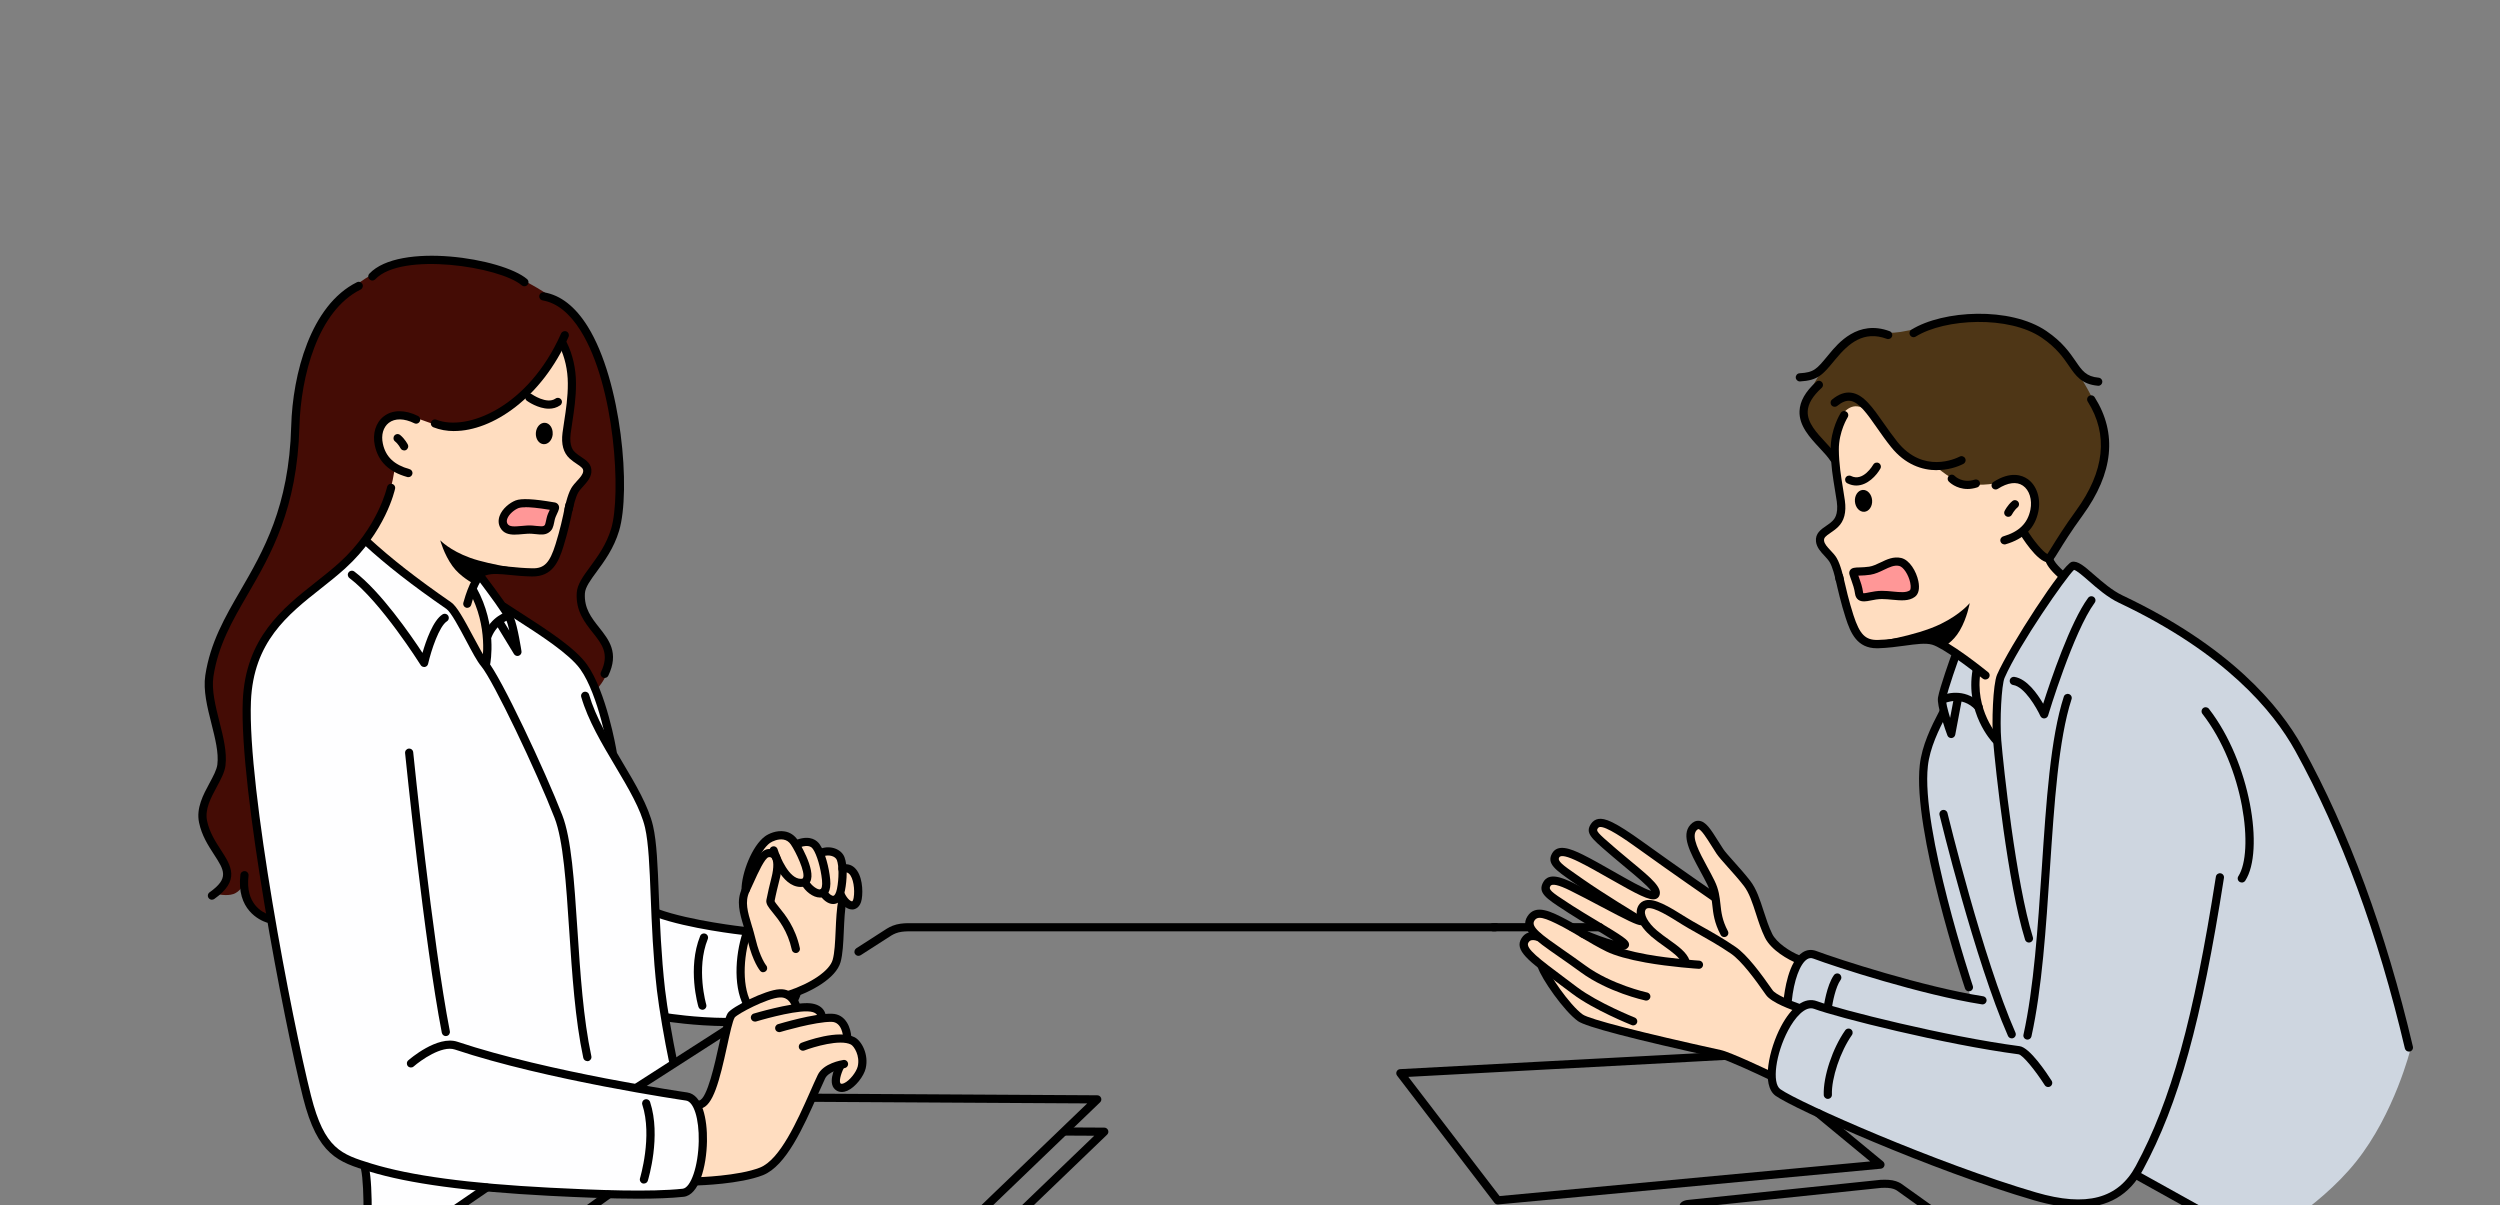 <?xml version="1.0" encoding="UTF-8"?>
<svg xmlns="http://www.w3.org/2000/svg" xmlns:xlink="http://www.w3.org/1999/xlink" id="_レイヤー_1" data-name="レイヤー 1" viewBox="0 0 477 230">
  <rect x="0" y="0" width="477" height="230" fill="#808080" stroke="none"/>
  <defs>
    <style>
      .cls-1 {
        fill: #440c05;
      }

      .cls-1, .cls-2, .cls-3, .cls-4, .cls-5, .cls-6, .cls-7 {
        fill-rule: evenodd;
      }

      .cls-8 {
        fill: none;
      }

      .cls-2 {
        fill: #ffddc0;
      }

      .cls-3 {
        fill: #fefeff;
      }

      .cls-4 {
        fill: #ced6e0;
      }

      .cls-5 {
        fill: #4e3616;
      }

      .cls-7 {
        fill: #ff9797;
      }

      .cls-9 {
        clip-path: url(#clippath);
      }
    </style>
    <clipPath id="clippath">
      <rect class="cls-8" width="477" height="230"></rect>
    </clipPath>
  </defs>
  <g class="cls-9">
    <g>
      <path class="cls-2" d="M296.69,163.02c2.7-2.53,12.38,6.63,18.77,7.68,1.13.19.66-.85-1.03-2.46-2.66-2.53-7.75-6.42-9.94-8.92-1.32-1.5.42-2.34.9-2.36,1.61-.08,11.47,7,17.3,11.09,2.79,1.96,4.41,2.74,4.41,2.74,0,0-.11-1.46-1.07-3.45-1.2-2.47-3.32-5.74-3.55-7.78-.17-1.55,1.26-2.78,2.47-1.85.85.64,2.17,3.05,3.69,4.94,1.81,2.25,3.87,4.18,5.51,7.16,1.79,3.27,2.23,6.77,3.86,9.25,1.66,2.52,5.39,4.15,5.39,4.15l-1.51,3.36-.89,4.73,2.52.99s-2.3,1.97-3.73,5.21c-1.43,3.24-1.97,7.74-1.97,7.74l-8.62-3.98s-11.26-2.47-18.17-4.25c-6.92-1.77-9.49-2.85-9.49-2.85,0,0-1.87-1.97-3.69-4.38-1.82-2.41-3.57-5.25-3.57-5.25,0,0-3.11-2.76-3.39-4.23-.28-1.47,2.27-1.65,2.27-1.65,0,0-1.4-1.38-1.41-2.65,0-.83.81-1.82,2.27-1.62,2.35.31,7.52,3.36,10.83,5.09,1.86.97,3.02,1.11,3.02,1.11,0,0,2.5-.25,1.05-1.34-3.66-2.74-13.66-8.25-13.86-9.53-.11-.72.11-2.31,2.39-1.5,3.38,1.2,9.31,5.22,9.31,5.22l-3.28-3.84s-8.65-4.84-6.78-6.59Z"></path>
      <path class="cls-2" d="M142.83,177.37s-.86-2.77-.97-4.58c-.11-1.81.52-2.66.52-2.66,0,0,1.45-7.39,3.78-9.69,3.04-3.01,5.77.74,5.77.74,0,0,1.47-.48,2.65-.16,1.19.32,2.1,1.45,2.1,1.45,0,0,1.99-.25,3.06.44,1.08.69,1.24,2.33,1.24,2.33,0,0,2.48.45,2.71,3.94.36,5.52-2.94,2.81-2.94,2.81,0,0-.27,1.93-.33,3.71-.08,2.35-.04,4.97-.71,7.65-.69,2.71-7.81,6.01-7.81,6.01l-.28,2.99s2.45-.41,3.76.17c1.32.59,1.73,1.7,1.73,1.7,0,0,1.77-.47,2.9.52,1.13.99,1.64,3.46,1.64,3.46,0,0,3.4.35,2.83,5.37-.07.61-2.62,4.94-4.52,3.58-.96-.69.09-3.93.09-3.93l-3.05,1.52s-5.56,13.29-9.65,17.33c-3.41,3.36-14.63,3.41-14.63,3.41l.42-14.52s1.4-.15,2.82-4c1.42-3.84,2.86-11.38,2.86-11.38l2.5-17.67,1.5-.58Z"></path>
      <path class="cls-1" d="M57.39,72.03s2.5-15.03,15.82-20.74c12.56-5.38,27.5,1.03,35.38,8.05,3.45,3.07,6.38,10.02,7.76,16.1,1.85,8.17,2.79,18.32.56,26.45-1.25,4.56-5.68,7.26-6.21,11.58-.49,3.94,4.57,7.24,5.37,10.59,1.07,4.5-2.37,7.58-2.37,7.58l-62.19,43.74s-1.89-.72-3.16-2.37c-1.26-1.64-1.89-4.21-1.89-4.21,0,0-.65,1.34-1.93,1.78-1.28.45-3.19,0-3.19,0,0,0,2.46-2.49,1.81-4.69-.73-2.47-4.56-4.93-4.42-10.2.07-2.72,3.57-7.55,3.57-10.67,0-5.33-3.54-9.41-2.44-16.07,1.76-10.69,9.49-18.21,12.96-28.64,2.38-7.17,3.56-12.4,3.59-18.8.03-5.07.98-9.48.98-9.48Z"></path>
      <path class="cls-3" d="M51.8,175.42s-1.83-9.47-3.3-21.25c-1.06-8.54-2.37-18.47-.55-26.03,2.19-9.09,8.34-13.13,13.35-17.04,4.89-3.82,7.81-7.56,7.81-7.56l22.55,6.68,4.88,6.04s11.8,6.51,15.29,11.27c3.21,4.38,5.13,16.44,5.13,16.44,0,0,3.49,5.45,5.3,9.35,1.81,3.9,1.93,6.26,1.93,6.26l.66,14.47s5.73,1.67,10.24,2.59c4.5.92,7.77,1.08,7.77,1.08,0,0-1.45,3.51-1.53,7.05-.09,3.54,1.18,7.12,1.18,7.12l-2.83,1.63-1.06,1.58-11.76-.77,1.78,8.71-7.07,4.66,10.17,1.72s2.01,1.11,2.31,6.34c.23,3.98-1.33,9.59-1.33,9.59l-1.72,2.18s-7.02.72-16.62.52c-9.6-.2-21.79-1.31-21.79-1.31l-18.66,13-4.16-2.3.36-8.26-.53-6.65s-7.44-1.69-9.75-9.02c-3.79-12.01-8.07-38.11-8.07-38.11Z"></path>
      <path class="cls-4" d="M370.72,136.39l-.38-3.09,2.79-8.64,22.83-16.9,5.89,4.93s5.35,2.36,12.8,6.8c6.59,3.93,14.88,9.25,21.7,19.51,14.52,21.86,23.59,61.12,23.59,61.12,0,0-3.04,12.32-10.41,21.54-7.36,9.22-19.04,15.34-19.04,15.34l-23-12.92s-3.94,8.05-15.82,4.98c-10.64-2.75-29.61-10.31-41.63-15.5-7.28-3.15-11.35-5.32-11.35-5.32l-.84-3.48s.46-4.16,1.88-7.26c1.42-3.1,3.8-5.14,3.8-5.14l-2.62-1.02s.87-4.9,1.97-7.27c1.1-2.37,2.44-2.21,2.44-2.21,0,0,6.92,2.56,14.59,4.64,7.67,2.08,16.1,3.69,16.1,3.69,0,0-7.47-22.1-8.79-35.55-1.32-13.45,3.5-18.25,3.5-18.25Z"></path>
      <path class="cls-2" d="M74.3,79.58c3.22-2.38,8.97,3.53,15.14,1.75,12.58-3.63,17.73-15.83,17.73-15.83,0,0,1.78,2.52,1.86,6.42.09,4.11-1.57,10.08-.7,13.71.4,1.65,3.8,2.47,3.83,4.33.03,1.79-1.79,1.63-2.59,3.77-1.65,4.44-3.08,11.29-3.85,13.44-1.14,3.16-12.39,1.43-12.39,1.43l-1.79.98-1.24,3.18s2.05,4.44,2.56,7.87c.51,3.43-.52,5.86-.52,5.86l-6.37-10.69-16.17-12.54s2.4-3.71,3.77-7.15c1.37-3.44,1.71-6.59,1.71-6.59,0,0-6.73-5.7-.98-9.94Z"></path>
      <path class="cls-5" d="M349.77,86.31s-6.27-3.68-5.68-7.99c.49-3.55,5.6-11.86,9.74-14,2.11-1.09,5.74-.51,8.82-.99,4.97-.78,9.58-2.78,14.84-2.84,9.21-.1,13.01,3.44,13.01,3.44,0,0,12.29,11.96,11.07,22.91-.69,6.21-3.45,9.73-6.26,13.32-2.14,2.73-4.58,6.34-4.58,6.34l-25.36-9.65-15.61-10.54Z"></path>
      <path class="cls-2" d="M351.27,79.38c1.72-2.48,3.71-2.36,5.72-.37,2.32,2.3,4.76,6.84,8.23,8.81,1.05.6,4.3,1.33,4.3,1.33,0,0,3.09,2.67,5.12,3.07,3.58.71,7.03-.19,7.03-.19,0,0,4.96-2.75,6.47,2.57.71,2.51-1.92,6.82-1.92,6.82,0,0,1.29,2.2,2.45,3.51,1.17,1.31,2.21,1.72,2.21,1.72l2.74,3.21s-4.18,6.28-7.25,11.25c-3.07,4.97-5.03,8.65-5.03,8.65l-.47,11.39s-2.46-2.75-3.37-6.12c-.91-3.36-.27-7.34-.27-7.34,0,0-4.49-3.77-7.3-5.12-4.99-2.39-10.96,2.46-14.9-.84-1.92-1.61-4.26-11.17-4.6-13.17-.42-2.54-3.07-2.85-3.17-5.4-.1-2.56,4.29-3.22,4.02-5.79-.54-5.08-.95-6.91-1.06-10.18-.07-2.18-.02-6.26,1.05-7.81Z"></path>
      <path d="M89.16,115.98c-.07,0-.13,0-.2-.03-.42-.11-.66-.54-.55-.96.27-1.01,1.72-6.06,3.87-6.72,1.57-.48,3.15-.32,5.14-.12,1.19.12,2.53.25,4.14.28,2.29.06,3.34-1.04,4.45-4.63.85-2.75,1.33-4.84,1.86-7.54.08-.42.49-.7.92-.61.42.08.7.49.61.92-.55,2.74-1.03,4.88-1.9,7.7-.91,2.94-2.12,5.77-5.98,5.72-1.67-.03-3.05-.17-4.26-.29-1.9-.19-3.27-.33-4.53.06-.85.26-2.15,3.12-2.82,5.63-.09.35-.41.58-.75.58Z"></path>
      <path d="M108.5,97.95s-.1,0-.15-.01c-.42-.08-.7-.49-.62-.91.02-.1.5-2.58,1.27-3.89.31-.52.72-.97,1.12-1.41.56-.61,1.09-1.19,1.15-1.78.05-.54-.27-.81-1.22-1.44-.43-.29-.91-.61-1.37-1.03-1.19-1.11-1.63-2.72-1.35-4.92.09-.71.2-1.47.33-2.26.33-2.14.7-4.56.68-7.18-.01-2.52-.57-4.98-1.6-7.1-.19-.39-.03-.85.36-1.04.39-.19.85-.03,1.04.36,1.14,2.33,1.75,5.02,1.76,7.77.02,2.74-.37,5.22-.7,7.42-.12.78-.23,1.52-.32,2.21-.31,2.49.55,3.29.87,3.59.36.33.77.61,1.17.87.97.64,2.06,1.37,1.91,2.9-.11,1.11-.88,1.94-1.55,2.68-.36.4-.7.77-.93,1.15-.53.89-.96,2.74-1.08,3.38-.07.37-.4.63-.77.63Z"></path>
      <path d="M77.9,91.04c-.07,0-.14,0-.21-.03-3.5-.98-5.53-2.95-6.18-6.04-.47-2.22.18-4.34,1.7-5.52,1.65-1.29,4.03-1.32,6.53-.09.39.19.55.66.36,1.04-.19.39-.66.55-1.04.36-1.94-.96-3.72-.98-4.88-.08-1.06.83-1.49,2.31-1.13,3.97.53,2.5,2.15,4.04,5.08,4.86.42.12.66.55.54.96-.1.35-.41.57-.75.57Z"></path>
      <path d="M77.11,85.94c-.29,0-.56-.16-.7-.43,0,0-.39-.77-1.05-1.3-.33-.27-.38-.76-.11-1.1.27-.33.76-.39,1.1-.11.92.75,1.44,1.78,1.46,1.82.19.39.03.85-.35,1.05-.11.06-.23.08-.35.08Z"></path>
      <path d="M104.73,77.98c-2.08,0-4.08-1.42-4.19-1.5-.35-.25-.43-.74-.17-1.09.25-.35.74-.43,1.09-.18h0s2.87,2,4.53.84c.35-.25.84-.16,1.09.19.25.35.16.84-.19,1.09-.68.47-1.42.65-2.15.65Z"></path>
      <path class="cls-6" d="M101.42,108.87s-7.81-1.01-11.72-2.44c-3.92-1.42-5.7-3.34-5.7-3.34,0,0,.71,2.67,2.33,4.91,1.45,2.02,3.92,3.3,3.92,3.3,0,0,1.01-2.38,2.79-2.46,2.3-.11,8.4.03,8.4.03Z"></path>
      <path d="M86.66,82.25c-1.41,0-2.75-.24-3.96-.72-.4-.16-.6-.61-.44-1.01.16-.4.61-.6,1.01-.44,5.74,2.27,17.51-2.28,23.78-16.44.17-.39.64-.57,1.03-.4.39.17.57.64.4,1.03-5.18,11.7-14.54,17.97-21.82,17.97Z"></path>
      <path d="M40.44,171.67c-.24,0-.49-.12-.64-.33-.25-.35-.16-.84.19-1.09,3.79-2.68,2.8-4.2.83-7.24-1.09-1.68-2.33-3.59-2.84-6.06-.58-2.77.8-5.31,2.01-7.56.7-1.29,1.35-2.51,1.48-3.5.28-2.25-.41-4.96-1.13-7.83-.79-3.12-1.6-6.35-1.17-9.2.95-6.26,3.75-11.09,6.71-16.2,4.34-7.49,9.27-15.97,9.68-31.32.27-9.95,3.71-23.12,12.54-27.49.39-.19.85-.03,1.05.35.19.39.03.85-.35,1.05-8.2,4.05-11.41,16.61-11.67,26.13-.42,15.75-5.45,24.41-9.89,32.06-2.89,4.98-5.62,9.68-6.52,15.65-.38,2.54.39,5.61,1.14,8.58.73,2.88,1.48,5.86,1.16,8.4-.16,1.29-.89,2.63-1.65,4.05-1.14,2.11-2.32,4.29-1.86,6.5.46,2.19,1.61,3.97,2.62,5.53,1.95,3,3.78,5.82-1.24,9.37-.14.1-.29.14-.45.14Z"></path>
      <path d="M115.37,129.36c-.11,0-.23-.02-.34-.08-.39-.19-.55-.65-.37-1.04,1.66-3.47.24-5.27-1.56-7.54-1.53-1.93-3.27-4.12-3.06-7.59.1-1.62,1.23-3.17,2.55-4.96,1.46-1.99,3.11-4.24,4.03-7.31,1.91-6.38.75-27.16-5.81-37.7-2.12-3.4-4.57-5.36-7.27-5.82-.42-.07-.71-.47-.64-.9.07-.42.47-.71.9-.64,3.17.53,5.98,2.73,8.34,6.53,6.47,10.4,8.27,31.34,5.98,38.98-1,3.33-2.81,5.8-4.27,7.78-1.17,1.59-2.18,2.97-2.25,4.13-.17,2.87,1.23,4.65,2.72,6.53,1.88,2.38,3.83,4.83,1.75,9.18-.13.28-.41.44-.7.44Z"></path>
      <path d="M100.06,54.63c-.18,0-.36-.06-.51-.19-4.2-3.58-22.95-6.45-27.94-1.16-.3.31-.79.33-1.1.03-.31-.3-.33-.79-.03-1.1,5.7-6.06,25.34-2.99,30.08,1.04.33.28.37.77.09,1.1-.15.18-.37.27-.59.27Z"></path>
      <path d="M378.82,129.66c-.17,0-.35-.06-.49-.17-2-1.61-7.63-5.92-9.69-6.49-1.25-.35-3.07-.1-5.18.19-1.53.21-3.26.44-5.11.5-.08,0-.16,0-.24,0-3.76,0-5.01-2.86-5.96-5.81-.88-2.72-1.52-5.52-1.9-7.19l-.11-.49c-.1-.42.17-.84.58-.94.42-.1.84.17.94.58l.11.49c.38,1.65,1.01,4.4,1.87,7.05,1.2,3.69,2.28,4.78,4.67,4.72,1.77-.05,3.46-.28,4.95-.48,2.28-.31,4.25-.58,5.81-.15,2.75.76,9.5,6.16,10.26,6.78.34.27.39.76.12,1.1-.15.19-.38.29-.61.29Z"></path>
      <path d="M351.01,111.35c-.36,0-.69-.26-.76-.63-.13-.66-.6-2.56-1.16-3.48-.24-.39-.6-.77-.97-1.18-.7-.75-1.5-1.6-1.63-2.73-.17-1.55.94-2.31,1.92-2.98.41-.28.83-.56,1.19-.92.33-.32,1.21-1.16.86-3.73-.1-.72-.22-1.48-.36-2.27-.37-2.26-.8-4.81-.81-7.63-.03-3.94,1.84-6.89,1.92-7.02.23-.36.72-.47,1.08-.23.36.23.47.71.24,1.08h0s-1.7,2.71-1.68,6.16c.02,2.7.43,5.19.79,7.39.13.81.26,1.59.36,2.32.31,2.26-.13,3.92-1.33,5.07-.46.44-.95.78-1.39,1.08-.98.67-1.31.95-1.25,1.52.07.61.63,1.21,1.22,1.84.42.44.85.9,1.17,1.43.81,1.34,1.33,3.87,1.36,3.98.09.42-.19.83-.61.92-.05.01-.1.02-.16.02Z"></path>
      <path d="M382.44,103.87c-.34,0-.65-.22-.75-.56-.12-.41.12-.85.53-.97,3.02-.88,4.66-2.5,5.18-5.08.38-1.91-.19-3.76-1.43-4.6-1.2-.82-2.89-.6-4.78.61-.36.23-.85.13-1.08-.23-.23-.36-.13-.85.23-1.08,3.3-2.12,5.49-1.28,6.5-.58,1.75,1.19,2.59,3.69,2.08,6.2-.64,3.17-2.69,5.23-6.28,6.28-.07.02-.15.03-.22.03Z"></path>
      <path d="M383.18,98.61c-.11,0-.23-.02-.34-.08-.39-.19-.55-.65-.36-1.04.02-.04.54-1.1,1.47-1.88.33-.28.82-.23,1.1.1.28.33.23.82-.1,1.1-.67.56-1.06,1.36-1.07,1.36-.14.28-.41.44-.7.44Z"></path>
      <path class="cls-6" d="M357.32,122.56s8.12-1.13,12.98-3.51c3.86-1.89,5.52-3.98,5.52-3.98,0,0-.47,2.8-1.91,5.26-1.29,2.21-3.04,3.04-3.04,3.04,0,0-1.92-1.62-3.75-1.53-2.37.11-9.8.72-9.8.72Z"></path>
      <path d="M354.19,92.64c-.55,0-1.12-.13-1.71-.42-.39-.19-.54-.66-.35-1.05.19-.39.66-.54,1.05-.35,2.3,1.15,4.16-2.03,4.24-2.17.21-.37.69-.5,1.06-.29.37.21.51.69.29,1.06-.72,1.28-2.45,3.22-4.59,3.22Z"></path>
      <path d="M390.83,107.31c-2.15,0-5.3-5.2-5.43-5.43-.22-.37-.1-.85.27-1.07.37-.22.85-.1,1.07.27,1.23,2.05,3.11,4.27,3.9,4.63.2-.28.52-.81.86-1.36.89-1.44,2.37-3.84,4.6-6.91,5.47-7.51,6.22-14.51,2.24-20.81-.23-.36-.12-.85.24-1.08.37-.23.85-.12,1.08.24,4.36,6.9,3.58,14.49-2.3,22.56-2.2,3.02-3.61,5.3-4.54,6.81-1.01,1.64-1.25,2.02-1.75,2.13-.08.02-.16.02-.25.02Z"></path>
      <path class="cls-6" d="M353.92,95.69c-.09-1.15.58-2.14,1.48-2.21.91-.07,1.71.81,1.8,1.96.09,1.15-.58,2.14-1.48,2.21-.91.07-1.71-.81-1.8-1.96Z"></path>
      <path d="M400.34,73.6s-.05,0-.07,0c-3.11-.28-4.22-1.91-5.52-3.8-1.05-1.53-2.36-3.44-5.18-5.36-6.26-4.27-18.46-3.69-24.05-.22-.37.23-.85.11-1.07-.25-.23-.37-.11-.85.25-1.07,6.02-3.73,18.84-4.44,25.75.26,3.07,2.09,4.46,4.13,5.59,5.77,1.24,1.82,2,2.91,4.37,3.13.43.04.75.42.71.85-.04.41-.38.71-.78.71Z"></path>
      <path d="M343.41,72.78c-.41,0-.76-.32-.78-.74-.02-.43.3-.8.73-.82,2.75-.16,3.25-.77,5.37-3.34l.3-.36c1.63-1.97,5.44-6.59,11.51-4.33.4.15.61.6.46,1-.15.4-.6.61-1,.46-4.42-1.64-7.3.89-9.76,3.86l-.3.36c-2.16,2.62-3.06,3.71-6.49,3.91-.02,0-.03,0-.05,0Z"></path>
      <path d="M349.9,88.28c-.25,0-.51-.12-.65-.35-.5-.77-1.26-1.58-2.06-2.44-1.85-1.99-3.96-4.24-3.84-7.06.08-1.88,1.11-3.7,3.17-5.57.32-.29.81-.27,1.1.05.29.32.27.81-.05,1.1-1.73,1.58-2.6,3.04-2.66,4.48-.09,2.17,1.7,4.08,3.42,5.93.85.91,1.65,1.77,2.23,2.65.24.36.13.84-.23,1.08-.13.09-.28.13-.43.13Z"></path>
      <path d="M369.55,89.71c-2.81,0-6.05-1.06-8.75-4.44-.99-1.23-1.85-2.46-2.68-3.65-1.84-2.64-3.43-4.91-5.09-5.14-.75-.1-1.56.21-2.48.96-.33.27-.83.22-1.1-.11-.27-.33-.22-.83.11-1.1,1.27-1.04,2.47-1.47,3.68-1.3,2.33.32,4.1,2.86,6.15,5.79.82,1.17,1.67,2.38,2.62,3.57,4.95,6.18,11.19,3.19,11.89,2.83.38-.2.85-.05,1.05.33.2.38.05.85-.33,1.05-1.23.64-3.05,1.19-5.08,1.19Z"></path>
      <path d="M375.41,93.3c-2.2,0-3.52-1.35-3.58-1.42-.3-.31-.28-.81.03-1.1.31-.3.81-.29,1.1.03.05.06,1.47,1.46,3.8.71.41-.13.85.09.98.5.13.41-.09.85-.5.98-.66.21-1.27.3-1.82.3Z"></path>
      <path class="cls-6" d="M105.45,82.81c.07-1.13-.59-2.09-1.47-2.14-.89-.06-1.67.81-1.74,1.94-.07,1.13.59,2.09,1.48,2.14.89.06,1.67-.81,1.74-1.94Z"></path>
      <path d="M393.26,110.37c-.19,0-.37-.07-.52-.2-1.58-1.42-2.41-2.56-2.54-3.51-.06-.43.24-.82.67-.88.42-.06.82.24.88.67.03.25.3,1.01,2.03,2.56.32.29.35.78.06,1.1-.15.17-.37.26-.58.26Z"></path>
      <path d="M314.12,190.92c-.05,0-.11,0-.17-.02-.29-.06-7.15-1.59-12.35-5.4-1.54-1.13-2.97-2.12-4.23-3-4.68-3.25-7.5-5.21-5.93-7.67,1.56-2.45,4.58-.87,7.49.65.98.51,2.11,1.18,3.31,1.89,1.65.97,3.35,1.97,4.97,2.77,1.47.72,3.91,1.4,7.04,1.97,4.63.83,9.91,1.18,9.96,1.18.43.03.76.4.73.83-.03.43-.39.76-.83.73-.05,0-5.42-.35-10.14-1.2-3.28-.59-5.85-1.32-7.45-2.1-1.67-.82-3.4-1.84-5.07-2.83-1.18-.7-2.29-1.35-3.24-1.85-3.66-1.91-4.83-2.17-5.45-1.2-.73,1.15,1.27,2.61,5.5,5.55,1.27.88,2.7,1.88,4.26,3.02,4.93,3.61,11.69,5.12,11.76,5.13.42.09.69.51.6.93-.08.36-.4.61-.76.61Z"></path>
      <path d="M311.62,195.65c-.1,0-.19-.02-.29-.06-.29-.12-7.21-2.89-11.3-5.96-.78-.59-1.52-1.14-2.21-1.65-6.33-4.73-8.95-6.68-7.51-8.97.7-1.12,1.84-1.46,3.37-1.01.41.12.65.55.53.97-.12.41-.56.65-.97.53-1.1-.32-1.41.01-1.62.34-.67,1.07,2.1,3.13,7.13,6.89.69.52,1.43,1.07,2.21,1.66,3.93,2.95,10.87,5.73,10.94,5.76.4.16.6.61.44,1.01-.12.31-.42.49-.72.49Z"></path>
      <path d="M337.76,206c-.11,0-.23-.02-.34-.08-2.13-1.02-7.97-3.73-9.41-4.04-16.37-3.59-25.43-5.97-26.94-7.05-2.69-1.93-6.97-8.11-7.64-10.24-.13-.41.1-.85.51-.98.41-.13.85.1.98.51.53,1.68,4.54,7.63,7.06,9.44,1.26.9,11.11,3.44,26.36,6.79,1.87.41,8.95,3.77,9.75,4.16.39.19.55.65.37,1.04-.13.28-.41.44-.7.44Z"></path>
      <path d="M343.1,193.05c-.08,0-.16-.01-.24-.04-.8-.26-4.86-1.66-5.92-3.19-2.04-2.93-4.64-6.48-6.69-7.88-2.22-1.52-4.59-2.85-6.49-3.92-1.13-.64-2.11-1.18-2.86-1.66-2.24-1.41-5.31-3.36-6.56-3.06-.16.04-.26.11-.35.25-.5.81.4,2.49,2.14,3.98.71.61,1.51,1.18,2.28,1.73,1.75,1.25,3.41,2.42,3.95,3.97.14.41-.07.85-.48,1-.41.14-.85-.07-1-.48-.38-1.08-1.84-2.12-3.38-3.22-.8-.57-1.63-1.16-2.39-1.81-2.48-2.13-3.42-4.42-2.46-5.99.3-.49.76-.82,1.33-.95,1.76-.41,4.32,1.1,7.75,3.26.72.46,1.68,1,2.79,1.62,1.93,1.08,4.33,2.43,6.6,3.99,2.25,1.54,4.84,5.05,7.09,8.28.56.81,3.34,2.01,5.13,2.6.41.14.63.58.5.99-.11.33-.41.54-.74.54Z"></path>
      <path d="M312.16,175.93c-.14,0-.28-.04-.4-.11-.07-.04-6.67-4.05-10.51-6.74-.44-.3-.85-.59-1.23-.85-3.22-2.23-5-3.46-3.87-5.42,1.04-1.8,3.42-.95,5.84.25,1.76.87,3.84,2.06,5.86,3.21,2.51,1.43,5.84,3.33,7.18,3.71-.59-.93-3-2.92-4.66-4.29-.82-.67-1.66-1.37-2.47-2.07l-.98-.84c-3.38-2.91-4.52-3.88-3.35-5.6.35-.51.81-.82,1.37-.92,1.25-.21,3.06.44,8.61,4.44,6.35,4.58,13.98,9.84,14.05,9.89.35.25.44.73.2,1.09-.25.35-.73.44-1.09.2-.08-.05-7.71-5.32-14.08-9.91-2.62-1.89-6.24-4.39-7.43-4.17-.12.02-.22.07-.35.26-.33.48-.15.76,3.08,3.53l.98.84c.8.69,1.64,1.38,2.45,2.05,3.9,3.22,5.9,4.96,5.22,6.46-.13.28-.37.49-.67.59-1.15.38-3.46-.84-8.84-3.91-2-1.14-4.06-2.31-5.78-3.16-2.22-1.1-3.5-1.39-3.79-.87-.38.66.52,1.37,3.4,3.36.38.27.8.55,1.23.86,3.8,2.66,10.36,6.64,10.43,6.68.37.22.49.7.26,1.07-.15.24-.4.38-.67.38Z"></path>
      <path d="M309.34,181.23c-1.15,0-3.34-.49-7.67-2.38-.4-.17-.58-.63-.4-1.03.17-.4.63-.58,1.03-.4,1.89.83,4.07,1.63,5.56,2.03-1.17-.76-2.81-1.74-4.15-2.54-1.56-.93-3.18-1.9-4.39-2.69l-.9-.59c-3.41-2.21-5.12-3.32-3.95-5.35,1.04-1.81,3.42-.95,5.84.25,1.91.94,3.97,2.03,5.96,3.09,2.78,1.47,6.23,3.3,6.89,3.36h.01c.43,0,.76.34.77.77,0,.43-.35.79-.78.79h-.02c-.84,0-2.76-.98-7.61-3.54-1.98-1.05-4.04-2.14-5.92-3.07-2.22-1.1-3.5-1.39-3.79-.87-.38.66.04,1.06,3.45,3.26l.91.59c1.19.77,2.79,1.73,4.34,2.66,5.27,3.15,6.15,3.78,6.29,4.49.05.25,0,.5-.16.69-.13.17-.37.49-1.3.49Z"></path>
      <path d="M343.24,183.87c-.1,0-.19-.02-.29-.05-1.74-.69-5.01-2.51-6.2-4.93-.72-1.47-1.23-3.04-1.72-4.57-.66-2.04-1.28-3.97-2.31-5.3-.95-1.23-2.07-2.48-3.05-3.57-.99-1.11-1.77-1.99-2.17-2.59-.34-.52-.66-1.03-.96-1.51-.87-1.39-1.96-3.12-2.49-3.16-.07,0-.21.09-.36.25-1.07,1.2.52,4.13,2.06,6.97.47.86.95,1.75,1.38,2.63.83,1.68.98,3.11,1.13,4.49.16,1.51.33,3.07,1.42,5.12.2.38.06.85-.33,1.05-.38.2-.85.06-1.05-.33-1.23-2.32-1.42-4.11-1.59-5.68-.14-1.3-.28-2.53-.98-3.97-.42-.85-.9-1.73-1.36-2.58-1.88-3.47-3.66-6.74-1.86-8.76.5-.56,1.06-.82,1.65-.77,1.31.11,2.25,1.61,3.68,3.89.3.47.61.97.95,1.49.33.51,1.12,1.39,2.03,2.41,1,1.12,2.13,2.38,3.12,3.66,1.19,1.54,1.86,3.6,2.56,5.77.48,1.47.97,3,1.64,4.36.82,1.66,3.32,3.36,5.37,4.17.4.16.6.61.44,1.01-.12.31-.42.49-.73.49Z"></path>
      <path d="M396.54,230.39c-2.51,0-5.33-.46-8.47-1.38-19.66-5.75-45.64-17.35-49.27-19.92-2.84-2.01-1.24-8.97,1-13.22,2.08-3.93,4.59-5.7,6.89-4.84,4.32,1.61,24.69,6.75,38.65,8.58,1.94.25,5.17,5.11,6.11,6.59.23.36.12.85-.24,1.08-.36.23-.85.13-1.08-.24-1.76-2.75-4.18-5.77-5-5.88-14.07-1.85-34.63-7.04-39-8.67-1.71-.64-3.69,1.7-4.96,4.11-2.38,4.5-3.12,10.06-1.48,11.22,3.65,2.59,30.04,14.21,48.8,19.7,9.6,2.81,15.65,1.21,19.02-5.05,6.73-12.49,11.02-27.97,15.28-55.2.07-.43.47-.71.89-.65.43.07.72.47.65.89-4.29,27.43-8.62,43.04-15.45,55.7-2.59,4.8-6.67,7.19-12.36,7.19Z"></path>
      <path d="M348.75,209.67c-.42,0-.76-.33-.78-.75-.12-3.5,1.68-8.91,4.1-12.34.25-.35.74-.43,1.09-.19.35.25.43.74.19,1.09-2.21,3.13-3.93,8.23-3.82,11.38.02.43-.32.79-.75.81,0,0-.02,0-.03,0Z"></path>
      <path d="M386.84,198.36c-.06,0-.11,0-.17-.02-.42-.09-.69-.51-.59-.93,1.98-8.99,2.74-20.52,3.49-31.67.85-12.84,1.66-24.96,4.2-32.81.13-.41.57-.63.98-.5.41.13.64.57.5.98-2.48,7.67-3.28,19.7-4.13,32.44-.74,11.21-1.51,22.8-3.52,31.9-.08.36-.4.61-.76.61Z"></path>
      <path d="M383.84,198.12c-.3,0-.59-.17-.72-.47-6.3-14.34-13-41.88-13.06-42.16-.1-.42.16-.84.58-.94.42-.1.84.16.94.58.07.28,6.73,27.69,12.97,41.9.17.39,0,.85-.4,1.03-.1.04-.21.07-.31.07Z"></path>
      <path d="M341.08,191.75s-.05,0-.08,0c-.43-.04-.74-.42-.7-.85.17-1.73.92-7.49,3.66-9.2.79-.5,1.68-.58,2.56-.26,4.3,1.61,20.5,6.86,31.86,8.65.43.07.72.47.65.89-.07.43-.48.72-.89.65-11.48-1.81-27.82-7.1-32.16-8.73-.42-.16-.8-.12-1.18.12-1.37.86-2.55,4.09-2.93,8.03-.04.4-.38.71-.78.71Z"></path>
      <path d="M375.67,189.15c-.33,0-.63-.21-.74-.53-.41-1.23-10.03-30.2-8.64-42.64.41-3.73,2.17-7.33,3.79-10.42.2-.38.67-.53,1.05-.33.38.2.53.67.33,1.05-1.55,2.96-3.24,6.41-3.62,9.87-1.35,12.1,8.47,41.68,8.57,41.97.14.41-.08.85-.49.99-.08.03-.17.04-.25.04Z"></path>
      <path d="M459.61,200.64c-.35,0-.67-.24-.76-.6-5.14-21.86-12.18-40.96-20.91-56.77-4.21-7.62-13.46-18.71-33.63-28.25-2.18-1.03-4.17-2.77-5.77-4.17-.98-.86-2.3-2.01-2.82-2.12-1.47,1.33-10.47,14.24-13.25,20.61-.58,1.34-.94,8.12-.63,11.9.41,4.92,2.77,27.09,6.03,37.58.13.41-.1.85-.51.98-.42.13-.85-.1-.98-.51-3.3-10.62-5.68-32.96-6.09-37.92-.29-3.46-.05-10.8.75-12.65,2.33-5.35,12.56-21.14,14.27-21.52,1.14-.25,2.38.84,4.26,2.48,1.53,1.33,3.43,2.99,5.41,3.93,20.54,9.72,30,21.08,34.33,28.91,8.8,15.94,15.89,35.17,21.07,57.17.1.42-.16.84-.58.94-.06.01-.12.02-.18.02Z"></path>
      <path d="M427.73,168.38c-.14,0-.29-.04-.42-.12-.36-.23-.47-.72-.23-1.08,3.01-4.66,1.1-20.73-6.86-30.98-.26-.34-.2-.83.14-1.1.34-.26.83-.2,1.1.14,7.91,10.19,10.61,27.11,6.94,32.79-.15.23-.4.36-.66.36Z"></path>
      <path d="M73.94,240.31c-.25,0-.49-.12-.64-.34-.24-.36-.15-.84.2-1.08l18.94-12.95c.36-.23.85-.13,1.08.23.23.36.13.85-.23,1.08l-.49.32-18.41,12.6c-.13.09-.29.14-.44.14Z"></path>
      <path d="M121.54,208.25c-.26,0-.51-.13-.66-.36-.23-.36-.13-.85.24-1.08l16.72-10.74c.36-.23.85-.13,1.08.23.23.36.13.85-.24,1.08l-16.72,10.74c-.13.08-.28.12-.42.12Z"></path>
      <path d="M291.66,177.7h-6.77c-.43,0-.78-.35-.78-.78s.35-.78.78-.78h6.77c.43,0,.78.35.78.78s-.35.78-.78.78Z"></path>
      <path d="M305.26,177.7h-5.27c-.43,0-.78-.35-.78-.78s.35-.78.78-.78h5.27c.43,0,.78.35.78.78s-.35.78-.78.78Z"></path>
      <path d="M430.34,237.63c-.13,0-.26-.03-.38-.1l-22.65-12.6c-.38-.21-.51-.68-.3-1.06.21-.38.69-.51,1.06-.3l22.65,12.6c.38.21.51.69.3,1.06-.14.26-.41.4-.68.4Z"></path>
      <path d="M163.8,182.38c-.27,0-.54-.14-.69-.41-.2-.36-.06-.82.29-1.05l5.82-3.74s.83-.54,1.84-.79c.98-.25,2.13-.25,2.17-.25h112.44c.78.69.31,1.56-.37,1.56h-112.07s-1,0-1.78.2c-.75.19-1.38.59-1.38.59l-5.85,3.76c-.13.08-.28.12-.42.12Z"></path>
      <path d="M145.63,185.51c-.22,0-.44-.09-.59-.28-.06-.07-1.4-1.69-2.35-5.66-.22-.92-.48-1.79-.74-2.63-.82-2.7-1.53-5.02-.34-7.49.27-.57.55-1.17.82-1.78,1.34-2.95,2.49-5.5,4.12-5.67.99-.1,1.57.33,1.89.7,1.03,1.21.72,3.51.27,5.22-.25.97-.72,2.89-.92,4.01.07.21.5.74.85,1.18,1.16,1.43,3.11,3.81,3.97,7.78.09.42-.18.84-.6.93-.42.09-.84-.18-.93-.6-.79-3.61-2.52-5.73-3.66-7.13-.8-.98-1.33-1.63-1.19-2.39.21-1.15.69-3.17.95-4.17.57-2.2.39-3.43.05-3.82-.09-.1-.22-.2-.55-.16-.73.07-2.11,3.12-2.85,4.76-.28.62-.56,1.24-.84,1.82-.92,1.92-.33,3.88.42,6.36.26.86.53,1.75.76,2.72.85,3.55,2.02,5,2.03,5.01.27.33.23.82-.1,1.1-.15.12-.32.18-.5.18Z"></path>
      <path d="M142.26,170.53c-.43,0-.78-.35-.78-.78,0-3.14,2.01-8.38,4.5-10.19.65-.47,2.18-1.2,3.76-.92,1,.17,1.84.73,2.44,1.61.04.05,3.61,5.7,2.4,8-.19.37-.69.98-1.8.98h0c-3.75,0-5.71-6.06-5.92-6.75-.13-.41.11-.85.52-.97.41-.13.85.1.98.52.48,1.57,2.22,5.65,4.43,5.65h0c.34,0,.4-.1.42-.15.54-1.02-1.38-5.04-2.31-6.39-.37-.54-.83-.85-1.42-.95-.99-.17-2.1.31-2.58.65-1.98,1.44-3.85,6.24-3.85,8.92,0,.43-.35.78-.78.78Z"></path>
      <path d="M156.43,171.25c-1.31,0-2.81-1.19-3.49-2.48-.2-.38-.06-.85.33-1.05.38-.2.85-.06,1.05.33.52.98,1.72,1.78,2.21,1.64.22-.07.42-.64.31-1.74-.22-2.28-.98-4.9-1.73-5.96-.17-.24-.67-.95-2.47-.33-.41.14-.85-.08-.99-.49-.14-.41.08-.85.49-.99,2.53-.86,3.75.2,4.25.91,1.04,1.47,1.8,4.48,2.01,6.71.23,2.38-.64,3.15-1.42,3.38-.18.05-.36.08-.55.08Z"></path>
      <path d="M158.96,172.49c-1.07,0-2.04-.92-2.57-1.78-.23-.37-.12-.85.25-1.08.36-.23.85-.12,1.08.25.44.71,1.02,1.09,1.3,1.04.2-.04.49-.41.68-1.34.39-1.95.38-4.41-.02-5.47-.28-.74-1.47-1.1-2.5-.75-.41.14-.85-.08-.99-.48-.14-.41.07-.85.48-.99,1.83-.63,3.88.13,4.46,1.67.59,1.54.49,4.35.09,6.33-.38,1.9-1.26,2.45-1.93,2.57-.11.02-.22.03-.33.03Z"></path>
      <path d="M162.59,173.53c-1.04,0-2.17-.97-2.87-2.49-.18-.39,0-.86.38-1.03.39-.18.86,0,1.03.38.54,1.19,1.25,1.62,1.46,1.58.06,0,.21-.19.29-.68.26-1.55-.04-3.82-.89-4.59-.28-.26-.6-.31-1.04-.19-.42.12-.85-.12-.96-.54-.12-.41.12-.85.54-.96.95-.27,1.82-.08,2.5.53,1.52,1.37,1.66,4.41,1.39,6.01-.27,1.62-1.23,1.91-1.63,1.97-.07,0-.14.01-.22.01Z"></path>
      <path d="M150.47,190.62c-.33,0-.63-.21-.74-.54-.13-.41.09-.85.5-.98,4.58-1.5,8.05-3.9,8.64-5.95.38-1.32.47-3.39.57-5.58.09-2.07.19-4.22.54-6.02.08-.42.49-.7.91-.62.42.08.7.49.62.91-.33,1.69-.42,3.77-.51,5.79-.1,2.28-.2,4.44-.62,5.94-.89,3.12-5.57,5.67-9.65,7.01-.08.03-.16.04-.24.04Z"></path>
      <path d="M133.04,226.18c-.42,0-.77-.34-.78-.76-.01-.43.33-.79.76-.8.08,0,7.92-.23,11.99-1.85,3.83-1.52,7.12-8.95,9.53-14.38.52-1.18,1.01-2.29,1.48-3.28,1.06-2.24,4.51-2.81,4.9-2.87.43-.07.82.23.89.66.06.43-.23.82-.66.89-.83.12-3.12.73-3.72,1.99-.46.97-.95,2.07-1.47,3.24-2.66,5.99-5.96,13.44-10.38,15.2-4.33,1.72-12.19,1.95-12.52,1.96h-.02Z"></path>
      <path d="M160.61,208.35c-.4,0-.71-.11-.94-.24-1.99-1.12-.38-4.42-.04-5.07.2-.38.67-.53,1.05-.33.38.2.53.67.33,1.05-.61,1.16-1,2.75-.58,2.99.16.09.41.01.6-.07,1.11-.49,2.37-2.16,2.62-3.19.49-2.04-.7-3.88-1.29-4.19-2.06-1.07-7.12.45-8.89,1.13-.4.15-.85-.05-1.01-.45-.15-.4.05-.85.45-1.01.72-.28,7.11-2.64,10.17-1.05,1.3.68,2.73,3.26,2.09,5.94-.34,1.44-1.92,3.56-3.51,4.26-.4.17-.75.24-1.05.24Z"></path>
      <path d="M161.64,198.62c-.41,0-.76-.33-.78-.74,0-.13-.18-2.87-2.18-2.91-3.08-.06-9.72,1.91-9.78,1.93-.41.12-.85-.11-.97-.52-.12-.41.11-.85.52-.97.28-.08,6.92-2.09,10.26-1.99,2.78.05,3.64,2.9,3.71,4.39.02.43-.31.8-.74.82-.01,0-.02,0-.04,0Z"></path>
      <path d="M144.04,194.92c-.34,0-.65-.22-.75-.56-.12-.41.11-.85.52-.97.28-.08,6.7-1.99,10.09-1.99.06,0,.11,0,.17,0,1.26.02,2.21.37,2.83,1.01.67.7.66,1.5.66,1.59-.01.43-.37.79-.8.76-.42-.01-.76-.36-.76-.78,0-.11-.1-.98-1.96-1.01-3.1-.09-9.72,1.91-9.78,1.93-.07.02-.15.03-.22.03Z"></path>
      <path d="M133.56,211.52c-.37,0-.69-.26-.77-.63-.08-.42.19-.83.62-.92,1.52-.3,3.01-7.12,3.81-10.79.7-3.22,1.13-5.08,1.65-5.9.72-1.12,7.11-4.39,9.85-4.53,2.57-.15,3.73,2.04,3.99,3.2.09.42-.17.84-.59.93-.42.09-.83-.17-.93-.59h0c-.05-.21-.53-2.09-2.39-1.98-2.41.13-8.05,3.11-8.62,3.83-.39.61-.92,3.03-1.43,5.38-1.47,6.73-2.69,11.53-5.04,11.99-.05,0-.1.01-.15.01Z"></path>
      <path d="M85.07,197.69c-.37,0-.69-.26-.77-.63-3.33-17.11-6.97-53.01-7.01-53.37-.04-.43.27-.81.7-.86.43-.04.81.27.85.7.04.36,3.67,36.19,6.99,53.23.08.42-.19.83-.62.91-.05.01-.1.01-.15.01Z"></path>
      <path d="M121.78,228.71c-5.27,0-11.32-.26-16.98-.55-15.56-.81-26.78-2.32-34.3-4.63-5.97-1.84-9.89-3.05-12.68-14.09-3.64-14.48-12.19-58.93-11.5-75.68.5-12.08,7.63-17.72,13.92-22.68,1.61-1.27,3.13-2.48,4.56-3.77,7.34-6.67,9.04-14.31,9.05-14.39.09-.42.5-.69.93-.6.42.09.69.5.6.92-.07.33-1.8,8.19-9.53,15.22-1.47,1.33-3.08,2.61-4.64,3.84-6.32,4.99-12.86,10.16-13.33,21.52-.68,16.6,7.83,60.82,11.46,75.24,2.57,10.19,5.77,11.18,11.58,12.97,7.43,2.29,18.52,3.78,33.96,4.58,9.11.47,19.25.86,25.37.2,1.58-.17,2.98-4.33,3.07-9.08.08-4.27-.94-7.53-2.42-7.74-.26-.04-26.62-3.88-44.11-9.74-2.48-.83-6.52,2.06-7.87,3.24-.32.28-.82.25-1.1-.07-.28-.32-.25-.82.07-1.1.23-.2,5.56-4.83,9.4-3.55,17.37,5.81,43.58,9.64,43.84,9.67,2.89.42,3.84,5.08,3.76,9.31-.09,4.88-1.52,10.29-4.46,10.6-2.39.26-5.37.36-8.64.36Z"></path>
      <path d="M70.03,237.93s-.02,0-.03,0c-.43-.02-.77-.38-.75-.81,0-.1.43-10.41-.38-14.09-.09-.42.17-.84.59-.93.42-.09.84.17.93.59.86,3.88.44,14.06.42,14.5-.02.42-.36.75-.78.75Z"></path>
      <path d="M128.39,203.1c-.36,0-.69-.25-.76-.62-.78-3.68-1.88-10-2.29-13.53-.74-6.52-.98-12.61-1.19-17.98-.21-5.43-.4-10.12-1.07-13.04-.82-3.56-3.19-7.54-5.69-11.75-2.55-4.29-5.19-8.72-6.49-13.2-.12-.41.12-.85.53-.97.42-.12.85.12.97.53,1.25,4.29,3.83,8.63,6.33,12.84,2.57,4.32,4.99,8.4,5.87,12.2.71,3.07.89,7.6,1.11,13.33.21,5.35.45,11.41,1.18,17.87.4,3.49,1.49,9.74,2.26,13.39.09.42-.18.84-.6.93-.05.01-.11.02-.16.02Z"></path>
      <path d="M122.86,225.83c-.08,0-.15-.01-.23-.03-.41-.13-.64-.56-.52-.98.02-.08,2.42-8.02.44-14.06-.13-.41.09-.85.5-.99.41-.14.85.09.99.5,2.14,6.51-.33,14.66-.43,15-.1.34-.41.55-.75.55Z"></path>
      <path d="M142.59,192.36c-.28,0-.55-.15-.69-.41-2.14-4.03-1.53-10.7.13-14.94.16-.4.61-.6,1.01-.44.4.16.6.61.44,1.01-1.55,3.97-2.06,10.15-.21,13.64.2.38.06.85-.32,1.06-.12.06-.24.09-.37.09Z"></path>
      <path d="M151.53,191.49c-.12,0-.24-.03-.35-.08-.39-.19-.54-.66-.35-1.05.14-.27.26-.56.38-.86.16-.4.61-.6,1.01-.44.4.16.6.61.44,1.01-.14.35-.28.68-.44.99-.14.27-.41.43-.7.43Z"></path>
      <path d="M138.57,195.78h0c-6.04-.03-11.36-.88-11.41-.88-.43-.07-.71-.47-.65-.9.07-.43.47-.71.89-.65.05,0,5.26.84,11.17.87.43,0,.78.35.78.78,0,.43-.35.78-.78.78Z"></path>
      <path d="M141.94,178.4s-.06,0-.09,0c-.42-.05-10.43-1.16-16.7-3.43-.41-.15-.61-.59-.47-1,.15-.41.59-.62,1-.47,6.09,2.2,16.24,3.33,16.34,3.34.43.05.74.43.69.86-.04.4-.38.7-.78.7Z"></path>
      <path d="M116.88,144.19c-.37,0-.7-.27-.77-.65-.02-.11-1.89-10.94-5.37-15.83-2.1-2.96-7.7-6.55-12.19-9.44-1.01-.65-1.97-1.27-2.85-1.85-.36-.24-.46-.72-.22-1.08.24-.36.72-.46,1.08-.22.87.58,1.83,1.19,2.83,1.84,4.85,3.12,10.35,6.65,12.62,9.85,3.68,5.18,5.56,16.02,5.63,16.48.07.43-.21.83-.64.9-.04,0-.09.01-.13.01Z"></path>
      <path d="M134.01,192.66c-.34,0-.65-.22-.75-.56-.09-.3-2.14-7.37.33-13.51.16-.4.62-.59,1.02-.43.4.16.59.62.43,1.02-2.27,5.63-.31,12.42-.29,12.49.12.41-.11.85-.53.97-.07.02-.15.03-.22.03Z"></path>
      <path d="M51.15,176.07c-.08,0-.16-.01-.25-.04-1.38-.46-5.83-2.48-5.03-9.14.05-.43.44-.73.87-.68.43.05.73.44.68.87-.64,5.33,2.57,7,3.97,7.47.41.14.63.58.49.99-.11.33-.41.53-.74.53Z"></path>
      <path d="M112.05,202.46c-.36,0-.68-.25-.76-.62-1.56-7.29-2.13-15.98-2.69-24.39-.58-8.79-1.12-17.1-2.79-21.39-3.43-8.84-11.69-26.21-14-28.95-.75-.88-1.78-2.81-2.86-4.86-1.3-2.44-2.91-5.47-3.77-6.06-6.62-4.57-11.48-8.37-15.78-12.32-.32-.29-.34-.79-.05-1.1.29-.32.79-.34,1.1-.05,4.24,3.9,9.06,7.66,15.61,12.19,1.09.75,2.39,3.1,4.26,6.61,1,1.88,2.04,3.82,2.68,4.58,2.62,3.09,11.04,21.09,14.27,29.4,1.76,4.52,2.28,12.55,2.9,21.86.55,8.36,1.12,17,2.66,24.17.09.42-.18.84-.6.93-.05.01-.11.02-.16.02Z"></path>
      <path d="M92.75,127.35s-.1,0-.15-.01c-.42-.08-.7-.49-.62-.92.01-.07,1.27-6.8-2.43-13.5-.21-.38-.07-.85.31-1.06.38-.21.85-.07,1.06.31,3.99,7.22,2.66,14.26,2.6,14.56-.07.37-.4.63-.76.63Z"></path>
      <path d="M80.92,127.26c-.27,0-.52-.14-.66-.37-.08-.12-7.58-12.07-13.59-16.6-.34-.26-.41-.75-.15-1.09.26-.34.75-.41,1.09-.15,5,3.77,10.75,12.1,13,15.52.67-2.32,2.02-6.19,3.82-7.34.36-.23.85-.13,1.08.24.23.36.13.85-.24,1.08-1.47.94-2.98,5.47-3.59,8.12-.07.31-.32.54-.63.59-.04,0-.09.01-.13.01Z"></path>
      <path d="M98.74,125.16c-.27,0-.52-.14-.67-.37l-3.36-5.52c-.22-.37-.11-.85.26-1.07.37-.22.85-.11,1.07.26l1.14,1.86c-.18-.79-.37-1.48-.56-1.91-.56-1.31-3.53-5.28-5.13-7.41l-.74-.99c-.26-.35-.19-.83.16-1.09.35-.26.83-.19,1.09.16l.73.98c2.37,3.16,4.74,6.37,5.32,7.74.72,1.69,1.42,6.27,1.45,6.46.06.37-.16.72-.5.85-.09.03-.18.05-.27.05Z"></path>
      <path d="M93.03,122.12c-.1,0-.19-.02-.29-.06-.4-.16-.59-.61-.43-1.01,1.4-3.49,4.33-4.3,4.46-4.33.42-.11.84.14.95.56.11.42-.14.84-.55.95-.1.03-2.31.67-3.41,3.4-.12.31-.42.49-.73.49Z"></path>
      <g>
        <path class="cls-7" d="M98.67,96.21c-1.52.59-3.41,2.52-2.53,4.1.88,1.58,3.44.61,5.35.75,1.36.11,2.13.3,2.73-.08.59-.38.59-.78.86-1.97.28-1.22,1.22-2.29.62-2.39-.6-.1-5.5-1.01-7.02-.42Z"></path>
        <path d="M98.22,102.01c-1.12,0-2.17-.24-2.76-1.32-.38-.68-.42-1.45-.14-2.24.52-1.43,1.96-2.54,3.07-2.97,1.08-.42,3.45-.3,7.23.35l.2.03c.33.05.59.24.74.51.27.51.02,1.02-.26,1.62-.17.37-.37.78-.46,1.19-.04.18-.07.33-.1.48-.19.89-.32,1.48-1.09,1.98-.7.45-1.46.37-2.43.27-.24-.02-.5-.05-.78-.07-.52-.04-1.14.02-1.74.07-.48.05-.98.09-1.47.09ZM100.24,96.79c-.76,0-1.12.08-1.28.14h0c-.81.31-1.85,1.16-2.17,2.04-.13.36-.12.67.03.95.34.61,1.25.57,2.72.43.67-.06,1.35-.13,2-.08.3.02.57.05.82.08.78.08,1.2.11,1.42-.03.21-.13.23-.18.41-.99.03-.15.07-.31.11-.5.13-.58.38-1.1.58-1.52,0-.01.01-.03.02-.04-2.33-.38-3.78-.5-4.67-.5ZM105.57,97.4s0,0,0,0h0ZM98.67,96.21h0,0Z"></path>
      </g>
      <path d="M380.81,141.94c-.21,0-.41-.08-.57-.24-.22-.23-5.29-5.69-3.87-13.91.07-.42.48-.71.9-.64.42.07.71.48.64.9-1.28,7.43,3.42,12.52,3.47,12.57.3.31.28.81-.03,1.1-.15.14-.34.21-.54.21Z"></path>
      <path d="M390.02,137.08c-.3,0-.58-.18-.71-.45-.71-1.54-3.03-5.61-5.19-5.93-.43-.06-.72-.46-.66-.89.06-.43.47-.72.89-.66,2.35.35,4.37,3.2,5.49,5.12,1.4-4.4,5.17-15.56,8.57-20.19.26-.35.74-.42,1.09-.17.35.26.42.74.17,1.09-4.04,5.49-8.85,21.36-8.89,21.52-.09.31-.37.53-.69.55-.02,0-.04,0-.05,0Z"></path>
      <path d="M377.52,135.71c-.21,0-.42-.08-.57-.25-2.63-2.86-5.9-1.3-5.94-1.28-.39.19-.86.03-1.04-.36-.19-.39-.03-.85.36-1.04,1.5-.73,5.04-1.34,7.77,1.63.29.32.27.81-.05,1.1-.15.14-.34.21-.53.21Z"></path>
      <path d="M372.29,140.82c-.32,0-.62-.2-.73-.51-.35-.94-2.06-5.69-1.79-7.23.33-1.93,2.43-7.76,2.52-8.01.15-.41.6-.62,1-.47.41.15.62.59.47,1-.02.06-2.14,5.95-2.45,7.75-.09.52.29,2.03.77,3.62l.75-3.96c.08-.42.48-.7.91-.62.42.08.7.49.62.91l-1.3,6.89c-.07.35-.35.6-.7.63-.02,0-.04,0-.07,0Z"></path>
      <path d="M348.73,193.05s-.07,0-.1,0c-.43-.06-.73-.45-.67-.88.02-.17.55-4.13,1.95-6.11.25-.35.74-.44,1.09-.19.35.25.44.74.19,1.09-.98,1.38-1.54,4.37-1.68,5.41-.05.39-.39.68-.77.68Z"></path>
      <g>
        <path class="cls-7" d="M356.76,108.89c-1.78.28-3.29-.02-3.14.5.31,1.1.88,2.23,1.1,3.79.21,1.56,2.02.32,4.36.34,2.34.02,4.5.7,5.81-.26,1.31-.97-.32-5.57-2.33-6.03-2.01-.46-3.76,1.35-5.8,1.67Z"></path>
        <path d="M355.61,114.74c-.38,0-.73-.08-1.03-.29-.35-.25-.57-.65-.64-1.17-.13-.97-.42-1.77-.69-2.54-.14-.39-.28-.77-.38-1.14-.08-.29-.03-.6.14-.83.34-.47.93-.49,1.83-.51.51-.02,1.15-.04,1.81-.14h0c.71-.11,1.41-.45,2.15-.8,1.22-.59,2.48-1.19,3.94-.86,1.61.37,2.89,2.55,3.28,4.41.29,1.41.06,2.48-.66,3.01-1.15.85-2.67.7-4.29.55-.65-.06-1.32-.13-2-.13-.73,0-1.46.13-2.08.26-.49.1-.95.19-1.37.19ZM355.5,113.18c.21.04.76-.07,1.17-.16.66-.13,1.5-.29,2.4-.29.75,0,1.45.07,2.13.14,1.36.13,2.54.25,3.21-.25.1-.07.25-.54.06-1.44-.32-1.52-1.3-3.02-2.1-3.2-.93-.21-1.85.23-2.91.74-.81.39-1.65.79-2.59.94h0c-.75.12-1.44.14-2,.16-.1,0-.2,0-.3,0,.05.13.09.26.14.39.29.81.62,1.72.77,2.85,0,.05.02.08.02.11Z"></path>
      </g>
      <path d="M185.22,233.75h-.01l-74.72-1.03c-.34,0-.63-.23-.73-.55-.1-.32.02-.67.29-.87l5.57-3.99c.35-.25.84-.17,1.09.18.25.35.17.84-.18,1.09l-3.64,2.61,72.03.99,22.52-21.65-52.3-.3c-.43,0-.78-.35-.78-.78,0-.43.35-.78.78-.78h0l3.99.02,50.23.29c.32,0,.6.2.72.49.12.3.05.63-.18.85l-24.13,23.2c-.15.14-.34.22-.54.22Z"></path>
      <path d="M186.57,239.92h-.01l-74.72-1.03c-.34,0-.63-.23-.73-.55-.1-.32.02-.67.29-.87l8.24-5.91c.35-.25.84-.17,1.09.18.25.35.17.84-.18,1.09l-6.32,4.53,72.03.99,22.52-21.65-5.43-.03c-.43,0-.78-.35-.78-.78,0-.43.35-.78.78-.78h0l7.35.04c.32,0,.6.2.72.49.12.3.05.63-.18.85l-24.13,23.2c-.15.14-.34.22-.54.22Z"></path>
      <path d="M336.33,243.18c-.5,0-1.25-.04-1.92-.26-1.08-.35-1.85-1.1-1.94-1.18l-11.05-9.89c-.53-.46-1.14-1.17-.96-1.88,0,0,0,0,0,0,.2-.82,1.23-1.01,1.82-1.05l36.54-3.81c.09,0,1.31-.08,2.25.09,1,.18,1.64.61,1.71.66l12.75,9.09s.06.05.09.08c.12.12.71.74.69,1.5,0,.4-.18.76-.48,1.03-.41.37-.74.45-1.2.55-.55.11-1.28.2-1.31.21l-36.48,4.84s-.24.02-.53.02ZM322.27,230.49c.06.07.13.13.2.19l11.08,9.92s.61.59,1.34.83c.77.25,1.8.17,1.81.17l36.44-4.84s.7-.09,1.19-.19c.28-.06.34-.08.41-.14-.03-.07-.1-.18-.18-.27l-12.68-9.04h0s-.43-.28-1.09-.4c-.76-.14-1.84-.07-1.85-.07l-36.53,3.81s-.1,0-.15.02Z"></path>
      <path d="M336.19,245.23c-.49,0-1.25-.04-1.92-.26-1.08-.35-1.85-1.1-1.94-1.18l-11.05-9.89c-.12-.13-.54-.6-.73-1.54-.17-.84-.14-2.06-.14-2.11.01-.42.36-.76.78-.76,0,0,.01,0,.02,0,.43,0,.77.37.76.8,0,.3,0,1.21.11,1.77.09.43.24.66.29.72l11.04,9.88s.61.59,1.34.83c.77.25,1.8.17,1.81.17l36.44-4.84c.33-.03,1.27-.2,1.69-.59.22-.2.24-1.06.1-1.68-.09-.42.18-.84.6-.93.42-.09.84.17.93.59.08.37.44,2.25-.57,3.17-.89.82-2.41.97-2.58.99l-36.45,4.84s-.24.02-.54.02Z"></path>
      <path d="M285.76,229.81c-.24,0-.47-.11-.62-.31l-18.57-24.26c-.18-.23-.21-.54-.09-.8.12-.26.38-.44.67-.45l61.73-3.3c.43-.02.82.3.84.73.02.43-.28.8-.71.82l-5.54.3-54.76,2.93,17.41,22.74,70.71-6.61-10.37-8.56c-.33-.27-.38-.77-.1-1.1.27-.33.77-.38,1.1-.1l11.83,9.77c.24.2.34.53.25.83-.09.3-.36.52-.67.55l-73.03,6.82s-.05,0-.07,0Z"></path>
    </g>
  </g>
</svg>
